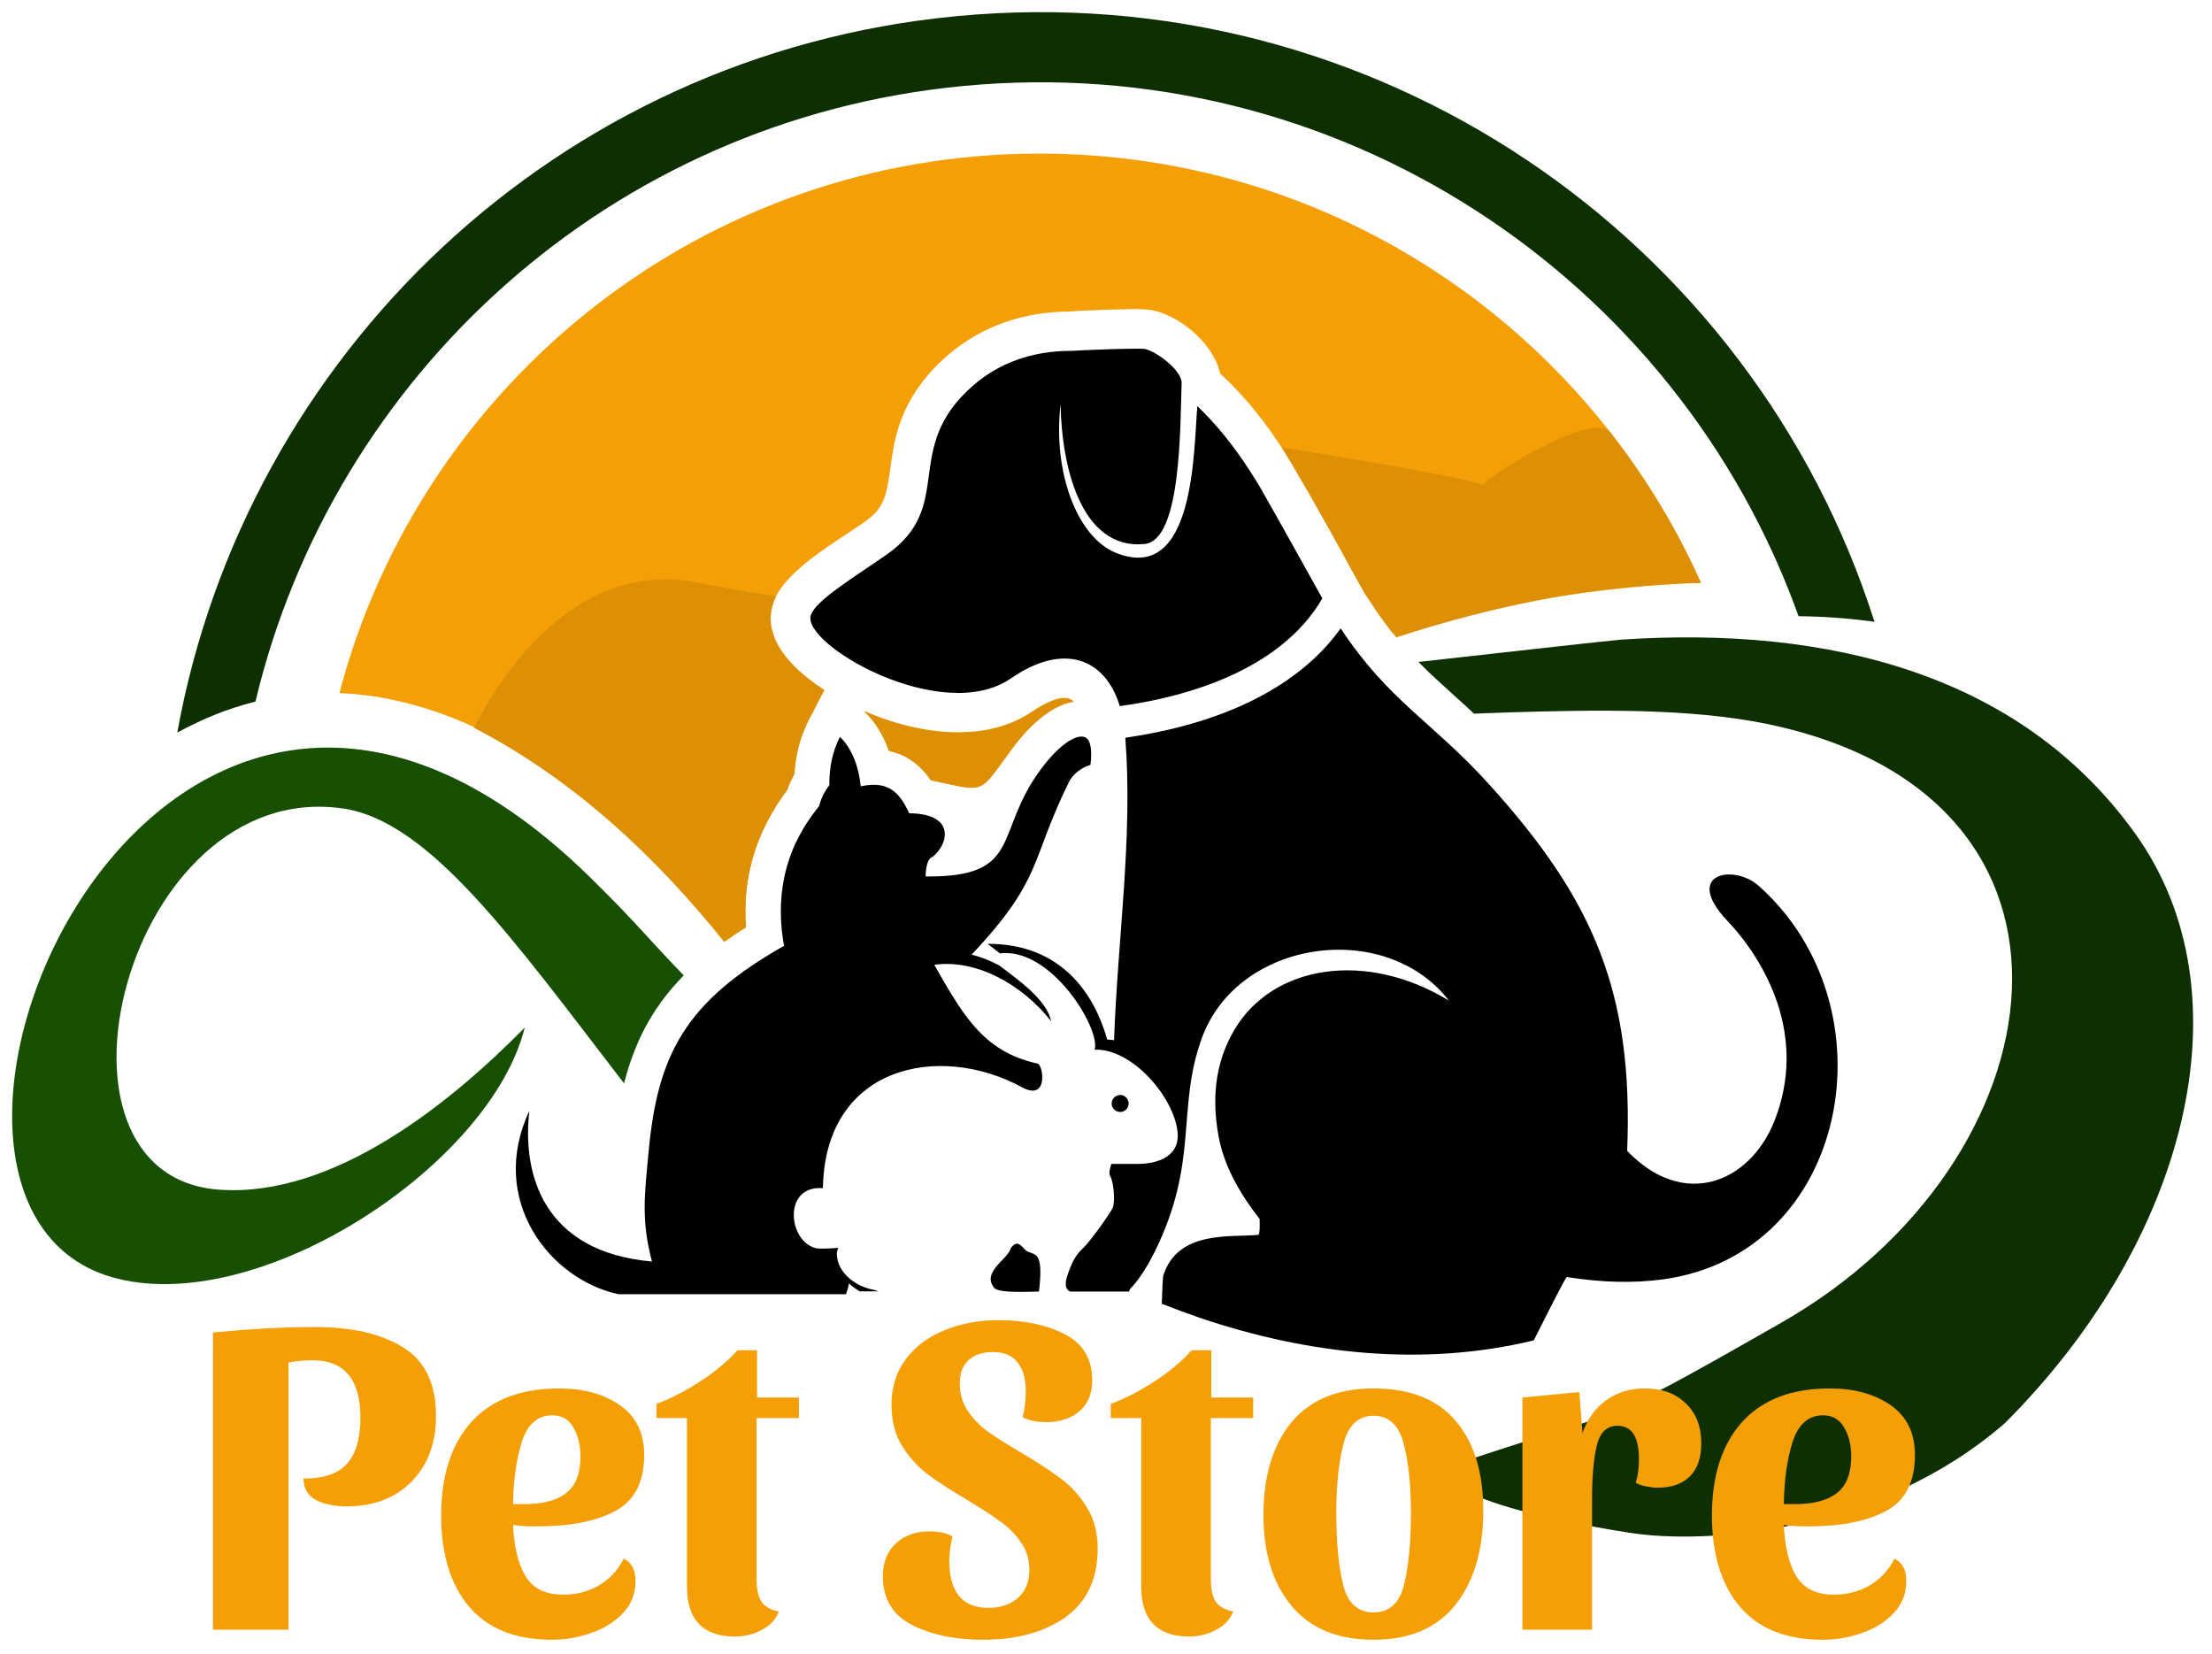 <svg xmlns="http://www.w3.org/2000/svg" fill="none" viewBox="0 0 729 545" height="545" width="729">
<g filter="url(#filter0_d_665_23)">
<path fill="#F59F06" d="M342.619 46.609C439.801 46.609 523.371 104.773 560.569 188.051C526.355 189.289 492.214 195.04 458.946 204.503L458.874 204.357L458.728 204.285V204.212L458.655 204.139L458.51 203.993L458.218 203.629L458.146 203.484C457.66 202.901 457.199 202.295 456.763 201.664L456.617 201.518L456.544 201.445V201.373L456.471 201.3L456.326 201.154L456.253 201.009L456.18 200.863L456.035 200.718L455.889 200.499L455.743 200.354L455.671 200.208L455.525 200.062L455.452 199.917L455.38 199.771H455.307L455.234 199.626L455.161 199.553L455.088 199.407L455.016 199.334L454.943 199.262L454.87 199.116L454.797 198.97L454.724 198.898L454.652 198.825L454.579 198.679L454.506 198.534L454.433 198.461L454.36 198.388L454.288 198.315L454.215 198.17L454.142 198.024H454.069L453.996 197.879L453.924 197.733L453.851 197.66V197.587L453.705 197.442L453.633 197.296L453.56 197.223V197.151L453.414 197.005L453.341 196.859L453.269 196.787V196.714L453.123 196.568L453.05 196.423L452.977 196.35V196.277L452.832 196.131L452.759 195.986L452.686 195.84L449.847 191.618L447.081 186.814C446.838 186.328 446.596 185.867 446.353 185.43C439.874 173.492 433.104 161.335 426.188 149.615C419.928 138.987 412.503 128.941 403.549 120.424L402.093 119.041C400.055 109.505 389.499 100.624 380.691 98.44C376.906 97.421 368.68 98.003 364.604 98.076C360.6 98.221 356.523 98.294 352.519 98.658C337.742 98.658 323.62 103.317 312.336 113.072C304.183 120.133 298.505 128.286 295.593 138.623C293.773 145.029 293.628 151.071 292.245 157.331C291.08 162.5 288.896 165.266 284.456 168.323C275.72 174.366 258.977 183.902 255.119 193.875C250.824 205.013 259.705 214.767 268.004 220.809L268.077 220.882L268.149 220.955L268.222 221.027H268.295V221.1H268.368L268.441 221.173H268.513V221.246H268.586L268.659 221.319L268.732 221.391H268.805V221.464H268.877L268.95 221.537H269.023V221.61H269.096L269.168 221.683H269.241V221.755H269.314L269.387 221.828L269.46 221.901H269.532V221.974H269.605L269.678 222.047H269.751V222.119H269.824L269.896 222.192H269.969L270.042 222.265L270.115 222.338L270.188 222.411H270.26V222.483H270.333L270.406 222.556H270.479L270.552 222.629L270.624 222.702H270.697L270.77 222.775H270.843V222.847H270.916L270.988 222.92H271.061L271.134 222.993V223.066H271.207L271.28 223.139H271.352L271.425 223.211L271.498 223.284H271.571L271.644 223.357L266.402 233.476C263.49 239.154 262.107 244.904 261.743 251.092C260.821 252.694 260.045 254.392 259.414 256.188C249.223 269.946 244.564 284.796 245.801 301.539L244.564 302.34H244.491L244.418 302.413L243.326 303.068V303.141L243.181 303.214L243.108 303.286L242.962 303.359L242.889 303.432L242.744 303.505L242.525 303.65L242.453 303.723L242.307 303.796L242.234 303.869L242.089 303.942L241.797 304.16L241.652 304.233L241.579 304.306L241.433 304.378L241.215 304.524L241.142 304.597L240.997 304.67L240.924 304.742L240.487 305.034L240.342 305.106L240.269 305.179L240.123 305.252L240.05 305.325L239.905 305.398L239.832 305.47L239.104 305.98L238.958 306.053L238.886 306.125L238.74 306.198C207.438 264.559 161.431 226.414 111.857 224.376C138.719 122.098 231.824 46.609 342.619 46.609ZM353.83 227.142C345.531 228.525 338.106 236.387 333.52 242.648C322.237 257.935 325.367 256.989 306.731 252.985C303.164 247.889 298.651 244.54 292.973 243.376C291.226 238.426 288.532 233.84 284.82 230.345V230.273L284.892 230.345H284.965L285.111 230.418L285.329 230.491V230.564H285.475L285.62 230.637L285.766 230.709H285.839L285.984 230.782L286.13 230.855L286.275 230.928H286.348L286.494 231.001L286.639 231.073H286.712L286.858 231.146L287.003 231.219L287.149 231.292H287.222L287.367 231.365L287.513 231.437H287.586L287.731 231.51L287.877 231.583L288.023 231.656H288.095L288.241 231.728L288.387 231.801H288.532V231.874H288.751L288.896 231.947L288.969 232.02H289.115L289.26 232.092L289.406 232.165L289.624 232.238L289.77 232.311H289.915V232.384H290.134L290.279 232.456L290.352 232.529L290.643 232.602L290.789 232.675L291.007 232.748L291.153 232.82H291.226H291.298L291.517 232.893L291.735 232.966L291.808 233.039L292.026 233.112L292.39 233.184L292.536 233.257H292.609L292.681 233.33L292.9 233.403H293.045L293.191 233.476L293.409 233.548H293.555V233.621H293.773L293.919 233.694H293.992L294.065 233.767L294.283 233.839H294.429L294.574 233.912L294.792 233.985H294.865H294.938L295.084 234.058L295.302 234.131H295.375L295.448 234.203H295.593L295.812 234.276C310.444 238.498 327.478 239.226 340.581 230.2C343.129 228.453 349.462 224.74 352.738 226.342V226.414H352.811H352.883V226.487H352.956H353.029V226.56H353.102H353.175V226.633H353.247V226.706H353.32V226.778H353.393H353.466V226.851H353.539V226.924H353.611V226.997H353.684V227.07H353.757V227.142H353.83Z" clip-rule="evenodd" fill-rule="evenodd"></path>
<path fill="#DD8F05" d="M530.868 138.697C542.734 153.911 552.707 170.435 560.569 188.052C527.301 188.562 493.378 195.186 460.184 206.032L460.038 205.887L459.965 205.741H459.892L459.82 205.596L459.674 205.377L459.528 205.232L459.456 205.086L459.31 205.013V204.94L459.164 204.795L459.092 204.649L459.019 204.577L458.946 204.504L458.801 204.358L458.728 204.213L458.582 204.067L458.437 203.921L458.364 203.849V203.776L458.218 203.63L458.073 203.485V203.412L458 203.266L457.854 203.121L457.781 203.048V202.975L457.636 202.829L457.49 202.684V202.611L457.417 202.538L457.272 202.393L457.126 202.247L457.053 202.029L456.908 201.883L456.835 201.81V201.737L456.69 201.592L456.544 201.446V201.374L456.471 201.301L456.326 201.155L456.253 201.01V200.937L456.107 200.791L455.962 200.646V200.573L455.889 200.5L455.743 200.354L455.67 200.136L455.525 199.99L455.379 199.845L455.306 199.772V199.699L455.161 199.554L455.088 199.335H455.015L454.942 199.19L454.797 199.044L454.724 198.898L454.578 198.68L454.506 198.534L454.433 198.462L454.36 198.389L454.287 198.243L454.142 198.025L453.996 197.879L453.923 197.734L453.85 197.661L453.778 197.588L453.705 197.37L453.559 197.224L453.486 197.079L453.341 196.86L453.268 196.787L453.195 196.715L453.122 196.569L452.977 196.423V196.351L452.904 196.205L452.758 196.059L452.686 195.914L449.847 191.619L447.153 186.814C446.862 186.329 446.595 185.868 446.353 185.431C439.874 173.493 433.104 161.336 426.188 149.616V149.543L426.115 149.397L426.043 149.325L425.97 149.252L425.897 149.106V149.033L425.824 148.961L425.751 148.815L425.679 148.742L425.606 148.67V148.597V148.524L425.533 148.451L425.46 148.378L425.387 148.233L425.315 148.16V148.087L425.242 147.942L425.169 147.869L425.096 147.796L425.023 147.65V147.578L424.951 147.505L424.878 147.359L424.805 147.286L424.732 147.214V147.141V147.068L424.659 146.995L424.587 146.922L424.514 146.777L424.441 146.704V146.631H424.368V146.486L424.295 146.413L424.223 146.34L424.15 146.195V146.122H424.077L424.004 146.049V145.903L423.932 145.831L423.859 145.758L423.786 145.685V145.612L423.713 145.539V145.467L423.64 145.321L423.568 145.248L423.495 145.175L423.422 145.03L423.349 144.957L423.276 144.884V144.739L423.204 144.666L423.131 144.593L423.058 144.447L422.985 144.375L422.912 144.229V144.156L422.84 144.083L422.767 144.011L422.694 143.865L422.621 143.792L422.548 143.719V143.574L422.476 143.501L422.403 143.428C436.452 145.539 485.517 153.838 488.574 155.731C493.597 150.999 525.117 131.271 530.868 138.624V138.697ZM353.829 227.216C345.531 228.672 338.178 236.461 333.519 242.794C322.236 258.008 325.366 257.062 306.803 253.131C303.164 247.963 298.65 244.614 292.972 243.449C291.225 238.499 288.605 233.986 284.819 230.419H284.892C302.217 237.844 324.274 241.557 340.581 230.273C343.128 228.526 349.462 224.814 352.737 226.488H352.81H352.883V226.561H352.956H353.029V226.634H353.101L353.174 226.706H353.247V226.779H353.32V226.852H353.393L353.465 226.925H353.538V226.998H353.611V227.07H353.684V227.143H353.757V227.216H353.829ZM271.643 223.431L266.402 233.549C263.563 239.227 262.18 244.978 261.816 251.166C260.845 252.767 260.069 254.466 259.486 256.261C249.222 270.02 244.636 284.87 245.874 301.613L245.728 301.686L245.582 301.759L244.563 302.414H244.49L243.544 303.069L243.399 303.142L243.253 303.214L243.18 303.287L243.035 303.36L242.962 303.433L242.743 303.578L242.598 303.651L242.525 303.724L242.379 303.797L242.234 303.87L242.161 303.942L242.015 304.015L241.797 304.161L241.724 304.234L241.579 304.306L241.506 304.379L241.36 304.452L241.287 304.525L241.142 304.67L241.069 304.743L240.923 304.816L240.851 304.889L240.268 305.253L240.123 305.326L240.05 305.398L239.977 305.471L239.104 306.054L238.958 306.126L238.885 306.199L238.74 306.272L238.667 306.345C215.736 277.809 188.802 252.694 156.189 235.806C163.979 220.519 188.802 179.826 229.931 187.979C239.249 189.799 247.839 191.328 255.774 192.42V192.492V192.565H255.701V192.638L255.555 192.929V193.002H255.483V193.075L255.337 193.366V193.439V193.512H255.264L255.119 193.948C250.314 206.396 261.306 216.442 270.915 222.921L270.988 222.994H271.061L271.134 223.067H271.206V223.139L271.279 223.212H271.352L271.425 223.285H271.498V223.358H271.57L271.643 223.431Z"></path>
<path fill="#0E2F02" d="M315.174 1.331C453.048 -11.845 577.456 74.126 617.785 200.936H617.712L616.62 200.718C608.685 199.699 600.751 199.116 592.743 199.044C552.706 87.302 440.964 12.541 317.43 24.334C201.249 35.399 109.818 119.696 84.194 227.143L84.048 227.215C74.512 229.618 66.795 232.894 58.497 237.334L58.424 237.407C80.845 113.218 183.414 13.852 315.174 1.331Z"></path>
<path fill="#174F03" d="M225.345 317.409C211.878 303.432 209.767 300.083 194.261 284.869C50.781 144.446 -53.316 394.79 38.843 417.357C86.961 429.15 161.795 379.43 172.932 334.588C148.546 359.412 110.11 390.568 72.474 388.02C8.706 383.798 41.464 252.257 112.876 262.375C141.557 266.452 169.147 305.543 205.69 353.006V352.933L205.909 351.986L206.054 351.695L206.273 350.749L206.418 350.312L206.564 349.657L206.637 349.511L206.928 348.565L207.001 348.201L207.146 347.764L207.365 347.109L207.437 346.891L207.656 346.163L207.874 345.58L208.093 344.925L208.384 344.27L208.529 343.688L208.821 343.105L209.039 342.45L209.257 341.868L209.548 341.213L209.767 340.63L210.058 340.048L210.204 339.538L210.568 338.81L210.786 338.301L211.077 337.646L211.368 337.063L211.587 336.627L211.951 335.899L212.169 335.462L212.533 334.807L212.751 334.297L213.043 333.788L213.407 333.205L213.698 332.623L213.989 332.113L214.426 331.458L214.644 331.021L214.935 330.585L215.372 329.857L215.445 329.711L215.809 329.201L216.027 328.837L216.246 328.473L216.755 327.818L217.119 327.309L217.41 326.872L217.774 326.29L218.211 325.707L218.284 325.634L218.648 325.125L218.939 324.761L219.376 324.179L219.667 323.815L220.177 323.159L220.468 322.868L221.05 322.14L221.341 321.776L221.414 321.704L221.851 321.194L222.142 320.83L222.288 320.757L222.652 320.248H222.724L223.016 319.884L223.088 319.811L223.525 319.301L223.889 318.937L223.962 318.864L224.399 318.355L224.763 317.991L225.345 317.409Z" clip-rule="evenodd" fill-rule="evenodd"></path>
<path fill="#0E2F02" d="M475.252 480C539.17 458 520.167 470.063 587.284 431.699C679.807 378.85 698.37 258.664 582.48 234.569C556.783 229.255 525.481 229.91 498.037 230.711C496.508 230.784 491.558 230.929 485.807 231.148L485.662 231.002L485.443 230.856L485.37 230.784L485.298 230.711L485.079 230.492L485.007 230.42L484.934 230.347L484.715 230.201L484.57 229.983L484.351 229.837L484.206 229.692L484.133 229.619L483.696 229.255L483.623 229.182L483.478 228.964L483.114 228.672L482.896 228.454L482.75 228.308L482.532 228.163L482.459 228.09L482.313 228.017L482.168 227.799L482.022 227.726L481.949 227.653L481.804 227.508L481.585 227.289L481.44 227.144L481.221 226.998V226.925L481.076 226.78L480.857 226.634L480.784 226.561L480.712 226.489L480.493 226.343L480.348 226.197V226.125L480.129 225.979L479.911 225.833L479.765 225.615L479.547 225.469V225.397L479.401 225.324L479.183 225.105L479.11 225.033L479.037 224.96L478.819 224.814L478.673 224.669V224.596L478.455 224.45L478.309 224.305L478.236 224.232L478.091 224.086L477.873 223.941L477.8 223.868L477.727 223.795L477.509 223.577L477.363 223.504V223.431L477.145 223.286L476.999 223.14V223.067L476.781 222.922L476.635 222.776L476.562 222.703L476.417 222.558L476.198 222.412L476.125 222.339L476.053 222.266L475.834 222.048L475.689 221.903L475.47 221.757L475.325 221.539H475.252L475.106 221.393L474.888 221.247L474.815 221.175L474.742 221.029L474.524 220.883L474.378 220.738L474.16 220.519L474.014 220.374L473.869 220.301L473.796 220.155L473.651 220.083L473.578 220.01L473.432 219.864L473.359 219.791L473.214 219.719V219.646L473.141 219.573L472.995 219.5L472.923 219.355L472.85 219.282L472.704 219.209L472.631 219.063L472.486 218.991L472.413 218.918L472.267 218.772L472.195 218.699L472.049 218.627V218.554L471.976 218.481L471.903 218.408L471.758 218.336L471.685 218.263V218.19L471.539 218.117L471.467 218.044L471.321 217.899L471.248 217.826L471.175 217.753L471.03 217.608L470.957 217.535L470.811 217.462L470.739 217.316L470.666 217.244L470.52 217.171L470.447 217.025L470.302 216.952L470.229 216.88L470.156 216.807V216.734L470.011 216.661L469.938 216.516L469.865 216.443H469.792L469.719 216.37L469.647 216.224L469.501 216.152L469.428 216.079L469.355 215.933L469.21 215.86L469.137 215.788L469.064 215.715V215.642L468.919 215.569L468.846 215.496L468.773 215.351L468.628 215.278L468.555 215.205L468.482 215.06L468.409 214.987H468.336L468.264 214.914L468.118 214.769L468.045 214.696V214.623H467.972L467.827 214.477L467.754 214.405L467.681 214.332L467.536 214.186L467.463 214.113C492.068 211.347 531.232 206.979 534.289 206.761C602.79 202.175 665.903 218.19 703.539 270.457C741.829 323.525 720.653 405.162 660.67 465C619.17 501 562.67 505.149 536.67 501C473.265 490.881 476.67 481 475.252 480Z"></path>
<path fill="black" d="M359.363 248.036C359.363 248.036 354.34 249.346 352.156 253.932C339.417 279.92 343.784 285.526 320.199 310.567C323.256 311.295 326.313 312.533 329.225 314.061C335.631 318.866 345.022 325.49 346.405 332.479C336.796 320.249 321.582 311.95 307.896 313.916C317.214 330.076 323.838 342.524 341.965 346.455C343.857 346.892 345.604 359.049 336.796 354.245C309.643 339.467 271.862 347.038 271.207 387.512C258.031 386.42 259.633 404.837 268.732 407.24C269.824 407.531 272.809 407.458 276.303 407.167C275.939 407.895 275.721 408.623 275.793 409.424C276.157 415.902 282.563 420.052 287.95 420.998C288.533 421.144 289.042 421.314 289.479 421.508H283.364C282.272 420.852 280.962 419.979 279.797 418.887C279.579 420.125 279.215 421.362 278.778 422.454H203.871C181.014 417.577 160.704 391.225 174.462 362.034C172.06 382.562 178.757 408.477 214.864 411.68C211.297 398.067 212.389 389.987 213.772 375.355C216.756 343.325 226.001 326 258.395 307.655C253.663 281.667 266.112 266.526 269.97 261.576C270.698 258.591 272.081 256.335 273.318 254.733C273.318 249.055 274.192 243.959 276.812 238.791C281.035 242.795 283.146 249.419 283.655 255.097C293.264 252.986 296.613 257.645 299.67 263.978C315.103 264.124 312.555 274.169 307.387 278.319C304.984 278.974 305.057 284.798 305.057 284.798C337.306 285.089 327.405 270.602 342.911 249.637C348.662 241.775 354.631 237.626 357.616 238.936C360.6 240.247 359.363 248.036 359.363 248.036ZM352.665 421.58C351.282 420.852 350.627 419.469 351.937 415.757C352.811 413.5 353.903 410.079 356.596 407.604C359.29 405.201 365.841 395.811 366.715 393.991C367.516 392.171 367.152 385.692 365.841 383.436C365.405 382.635 365.696 381.179 366.278 379.505H375.086C380.182 379.505 388.699 377.83 388.117 369.386C387.243 357.957 373.339 341.433 360.746 341.869C362.857 335.318 346.696 308.092 329.517 310.13C327.988 308.966 326.605 307.874 325.513 307C350.191 306.927 360.819 324.034 364.895 338.521C365.672 338.569 366.424 338.642 367.152 338.739C368.317 305.544 373.412 271.84 370.864 239.082H370.937C412.285 233.04 432.304 216.443 441.84 203.048C457.637 226.998 471.977 233.695 490.759 254.442C525.264 292.514 538.367 323.088 536.256 375.21C554.964 394.719 576.585 385.619 584.665 365.673C595.948 337.574 581.899 312.751 569.232 299.357C554.527 283.778 571.343 280.575 579.569 287.855C624.484 327.747 609.634 409.278 547.903 417.577C538.585 418.814 528.103 418.669 516.31 416.776C515 418.741 509.977 428.714 505.463 437.668C468.993 446.476 430.921 442.254 395.469 430.243C391.247 428.787 387.049 427.234 382.876 425.584C383.021 420.634 383.24 416.849 383.385 416.266C388.263 401.125 405.952 403.818 414.76 402.872C415.197 402.362 415.197 400.251 415.124 397.631C409.446 390.424 403.477 380.888 401.584 370.332C398.891 355.555 401.511 344.49 406.68 335.536C419.419 313.77 450.357 309.111 477.51 325.709C456.617 298.629 407.845 305.472 396.052 338.157C387.607 361.451 395.324 378.631 380.473 408.623C377.998 413.5 375.305 417.795 372.393 420.78L372.102 421.58H352.665ZM370.864 239.082L370.719 237.626C370.767 238.111 370.816 238.597 370.864 239.082ZM342.401 421.58C339.053 421.58 330.099 422.163 327.842 420.561C323.329 415.466 331.555 411.243 332.865 407.895C333.229 406.803 334.467 405.711 335.267 405.784C336.578 405.929 337.67 407.968 338.689 408.404C341.455 409.569 343.93 408.768 342.401 421.58ZM369.19 356.792C370.719 356.792 371.956 358.103 371.956 359.631C371.956 361.16 370.719 362.398 369.19 362.398C367.661 362.398 366.351 361.16 366.351 359.631C366.351 358.103 367.661 356.792 369.19 356.792ZM435.798 193.148C429.538 204.14 414.032 220.592 375.96 227.58C373.728 227.969 371.422 228.333 369.044 228.672C364.24 212.876 350.554 207.562 333.229 219.5C310.371 235.297 263.564 208.071 267.276 198.535C269.096 193.73 280.744 186.669 291.808 179.026C315.467 162.792 296.613 143.865 320.854 122.9C329.08 115.766 340.072 111.544 353.102 111.617C357.106 111.326 376.033 110.598 377.562 111.035C381.347 111.981 389.5 118.096 389.427 122.172C388.918 136.659 389.354 174.003 377.27 175.24C366.933 176.332 359.727 169.926 355.359 160.026C351.355 151.145 349.681 139.207 349.535 129.161C346.915 151.291 354.849 172.911 367.734 178.152C393.795 188.635 393.358 144.666 394.596 129.816C405.078 139.789 411.994 151.145 415.051 156.168C420.511 165.631 434.924 191.619 434.924 191.619C435.216 192.153 435.507 192.663 435.798 193.148Z" clip-rule="evenodd" fill-rule="evenodd"></path>
<path fill="#F59F06" d="M143.689 462.65C143.689 471.55 140.989 478.75 135.589 484.25C130.189 489.65 123.089 492.35 114.289 492.35C110.189 492.35 106.789 491.65 104.089 490.25C101.389 488.75 100.039 486.4 100.039 483.2C106.639 483.2 111.389 481.6 114.289 478.4C117.289 475.1 118.789 470 118.789 463.1C118.789 450.5 113.489 444.2 102.889 444.2C100.389 444.2 97.79 444.45 95.09 444.95V533H70.189V435.05C83.09 433.85 94.189 433.25 103.489 433.25C115.989 433.25 125.789 435.5 132.889 440C140.089 444.4 143.689 451.95 143.689 462.65ZM205.545 509.6C208.145 510.8 209.445 513.25 209.445 516.95C209.445 521.05 208.095 524.55 205.395 527.45C202.695 530.35 199.195 532.55 194.895 534.05C190.695 535.55 186.345 536.3 181.845 536.3C169.845 536.3 160.745 532.65 154.545 525.35C148.445 518.05 145.395 508.05 145.395 495.35C145.395 482.25 148.695 472 155.295 464.6C161.995 457.2 171.645 453.5 184.245 453.5C192.345 453.5 199.045 455.35 204.345 459.05C209.645 462.75 212.295 468.2 212.295 475.4C212.295 484.3 209.145 490.45 202.845 493.85C196.545 497.25 187.945 498.95 177.045 498.95C173.645 498.95 170.995 498.8 169.095 498.5C169.395 505.6 170.745 511.2 173.145 515.3C175.645 519.4 179.795 521.45 185.595 521.45C189.895 521.45 193.795 520.45 197.295 518.45C200.895 516.35 203.645 513.4 205.545 509.6ZM181.995 462.35C177.195 462.35 173.845 465.3 171.945 471.2C170.145 477 169.195 483.8 169.095 491.6H172.095C178.395 491.7 183.145 490.55 186.345 488.15C189.645 485.75 191.295 481.65 191.295 475.85C191.295 472.05 190.495 468.85 188.895 466.25C187.395 463.65 185.095 462.35 181.995 462.35ZM216.352 463.25V458.6C221.152 456.8 226.002 454.3 230.902 451.1C235.802 447.9 239.852 444.5 243.052 440.9H249.502V456.5H263.302V463.25H249.352V516.65C249.352 519.75 249.902 522.15 251.002 523.85C252.202 525.45 254.102 526.5 256.702 527C255.702 529.6 253.852 531.6 251.152 533C248.452 534.5 245.452 535.25 242.152 535.25C236.952 535.25 233.002 533.85 230.302 531.05C227.702 528.25 226.402 524.2 226.402 518.9V463.25H216.352ZM328.904 431C337.604 431 344.954 432.55 350.954 435.65C356.954 438.75 359.954 443.8 359.954 450.8C359.954 455.2 358.554 458.6 355.754 461C352.954 463.4 349.304 464.6 344.804 464.6C341.704 464.6 339.104 464.05 337.004 462.95C337.704 460.45 338.054 457.55 338.054 454.25C338.054 450.25 337.154 447.15 335.354 444.95C333.654 442.65 330.904 441.5 327.104 441.5C323.804 441.5 321.154 442.4 319.154 444.2C317.254 446 316.304 448.55 316.304 451.85C316.304 455.25 317.204 458.3 319.004 461C320.804 463.6 323.004 465.85 325.604 467.75C328.304 469.65 331.954 471.95 336.554 474.65C341.954 477.85 346.304 480.7 349.604 483.2C353.004 485.7 355.854 488.85 358.154 492.65C360.554 496.45 361.754 501 361.754 506.3C361.754 516.2 358.254 523.7 351.254 528.8C344.254 533.8 335.154 536.3 323.954 536.3C314.654 536.3 306.804 534.65 300.404 531.35C294.104 528.05 290.954 522.7 290.954 515.3C290.954 510.9 292.354 507.35 295.154 504.65C298.054 501.95 301.704 500.6 306.104 500.6C309.404 500.6 312.004 501.15 313.904 502.25C313.204 505.35 312.854 508 312.854 510.2C312.854 520.6 317.154 525.8 325.754 525.8C329.754 525.8 333.004 524.7 335.504 522.5C338.004 520.2 339.254 517.15 339.254 513.35C339.254 509.95 338.354 506.95 336.554 504.35C334.754 501.65 332.504 499.35 329.804 497.45C327.104 495.45 323.504 493.1 319.004 490.4C313.604 487.2 309.204 484.35 305.804 481.85C302.504 479.35 299.654 476.2 297.254 472.4C294.954 468.6 293.804 464.1 293.804 458.9C293.804 453 295.404 447.95 298.604 443.75C301.804 439.55 306.054 436.4 311.354 434.3C316.754 432.1 322.604 431 328.904 431ZM366.059 463.25V458.6C370.859 456.8 375.709 454.3 380.609 451.1C385.509 447.9 389.559 444.5 392.759 440.9H399.209V456.5H413.009V463.25H399.059V516.65C399.059 519.75 399.609 522.15 400.709 523.85C401.909 525.45 403.809 526.5 406.409 527C405.409 529.6 403.559 531.6 400.859 533C398.159 534.5 395.159 535.25 391.859 535.25C386.659 535.25 382.709 533.85 380.009 531.05C377.409 528.25 376.109 524.2 376.109 518.9V463.25H366.059ZM452.691 453.5C464.691 453.5 473.691 457.05 479.691 464.15C485.791 471.25 488.841 481.1 488.841 493.7C488.841 506.7 485.791 517.05 479.691 524.75C473.591 532.45 464.591 536.3 452.691 536.3C440.891 536.3 431.891 532.6 425.691 525.2C419.491 517.8 416.391 507.8 416.391 495.2C416.391 482.4 419.441 472.25 425.541 464.75C431.741 457.25 440.791 453.5 452.691 453.5ZM452.691 527.3C457.891 527.3 461.241 524.25 462.741 518.15C464.241 512.05 464.991 504.15 464.991 494.45C464.991 485.25 464.191 477.65 462.591 471.65C460.991 465.55 457.691 462.5 452.691 462.5C447.691 462.5 444.391 465.55 442.791 471.65C441.191 477.75 440.391 485.35 440.391 494.45C440.391 504.15 441.141 512.05 442.641 518.15C444.141 524.25 447.491 527.3 452.691 527.3ZM533.086 465.8C529.486 465.8 527.186 468.05 526.186 472.55C525.186 476.95 524.686 482.65 524.686 489.65V533H501.736V456.5L520.486 454.7L521.536 468.2C523.136 463.6 525.736 460 529.336 457.4C532.936 454.8 537.186 453.5 542.086 453.5C547.786 453.5 552.286 455.15 555.586 458.45C558.986 461.65 560.686 466.05 560.686 471.65C560.686 476.35 559.436 479.95 556.936 482.45C554.436 484.95 550.886 486.2 546.286 486.2C545.186 486.2 543.886 486.05 542.386 485.75C540.886 485.45 539.786 485.05 539.086 484.55C539.786 482.35 540.136 479.75 540.136 476.75C540.136 469.45 537.786 465.8 533.086 465.8ZM624.343 509.6C626.943 510.8 628.243 513.25 628.243 516.95C628.243 521.05 626.893 524.55 624.193 527.45C621.493 530.35 617.993 532.55 613.693 534.05C609.493 535.55 605.143 536.3 600.643 536.3C588.643 536.3 579.543 532.65 573.343 525.35C567.243 518.05 564.193 508.05 564.193 495.35C564.193 482.25 567.493 472 574.093 464.6C580.793 457.2 590.443 453.5 603.043 453.5C611.143 453.5 617.843 455.35 623.143 459.05C628.443 462.75 631.093 468.2 631.093 475.4C631.093 484.3 627.943 490.45 621.643 493.85C615.343 497.25 606.743 498.95 595.843 498.95C592.443 498.95 589.793 498.8 587.893 498.5C588.193 505.6 589.543 511.2 591.943 515.3C594.443 519.4 598.593 521.45 604.393 521.45C608.693 521.45 612.593 520.45 616.093 518.45C619.693 516.35 622.443 513.4 624.343 509.6ZM600.793 462.35C595.993 462.35 592.643 465.3 590.743 471.2C588.943 477 587.993 483.8 587.893 491.6H590.893C597.193 491.7 601.943 490.55 605.143 488.15C608.443 485.75 610.093 481.65 610.093 475.85C610.093 472.05 609.293 468.85 607.693 466.25C606.193 463.65 603.893 462.35 600.793 462.35Z"></path>
</g>
<defs>
<filter color-interpolation-filters="sRGB" filterUnits="userSpaceOnUse" height="544.301" width="726.785" y="0" x="0" id="filter0_d_665_23">
<feFlood result="BackgroundImageFix" flood-opacity="0"></feFlood>
<feColorMatrix result="hardAlpha" values="0 0 0 0 0 0 0 0 0 0 0 0 0 0 0 0 0 0 127 0" type="matrix" in="SourceAlpha"></feColorMatrix>
<feOffset dy="4"></feOffset>
<feGaussianBlur stdDeviation="2"></feGaussianBlur>
<feComposite operator="out" in2="hardAlpha"></feComposite>
<feColorMatrix values="0 0 0 0 0 0 0 0 0 0 0 0 0 0 0 0 0 0 0.25 0" type="matrix"></feColorMatrix>
<feBlend result="effect1_dropShadow_665_23" in2="BackgroundImageFix" mode="normal"></feBlend>
<feBlend result="shape" in2="effect1_dropShadow_665_23" in="SourceGraphic" mode="normal"></feBlend>
</filter>
</defs>
</svg>
